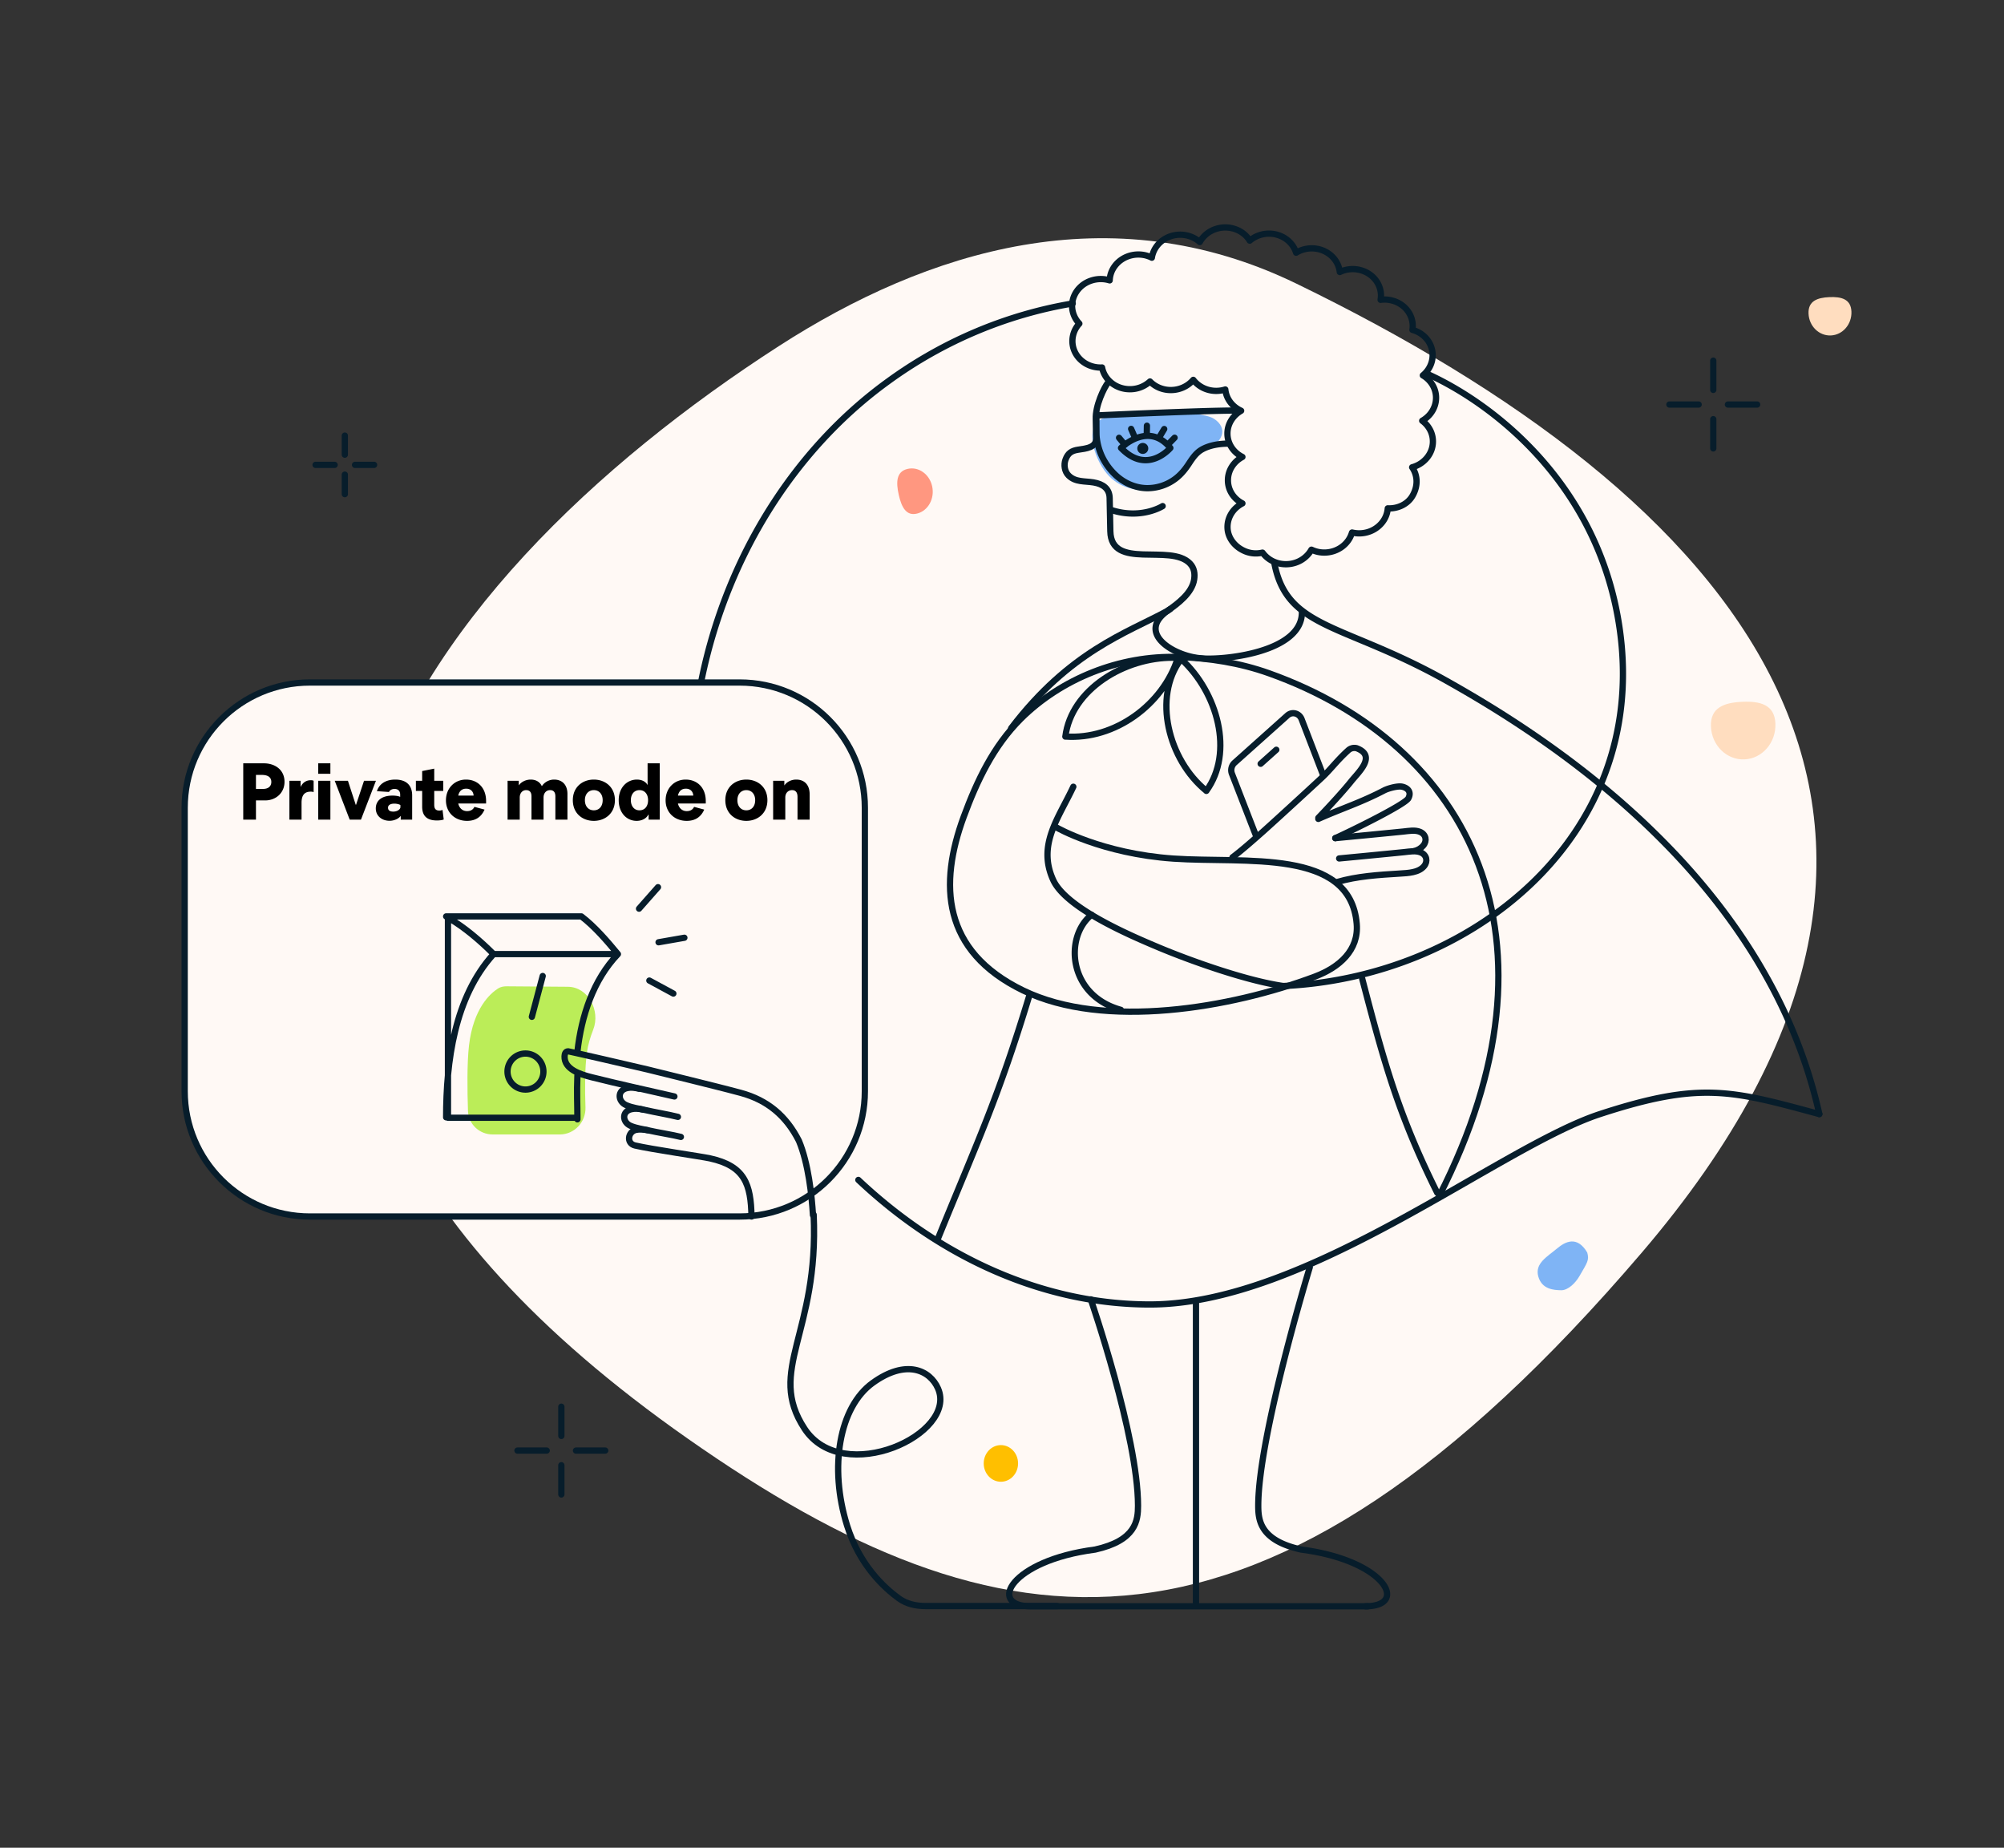 <svg width="320" height="295" fill="none" xmlns="http://www.w3.org/2000/svg"><rect width="100%" height="100%" fill="#333333" stroke="none"/><path d="M207.013 45.285c-29.774-14.463-58.964-5.29-82.633 9.962-58.094 37.434-112.701 105.687-14.561 174.434 49.646 34.777 91.641 41.326 152.347-29.702 60.035-70.245 14.531-120.847-55.153-154.695z" fill="#FFF9F5"/><path d="M29.197 128.672c0-11.046 8.955-20 20-20h69.197c11.046 0 20 8.954 20 20v45.839c0 11.046-8.954 20-20 20H49.197c-11.045 0-20-8.954-20-20v-45.839z" fill="#FFF9F5"/><path opacity=".5" d="M193.834 66.845c-2.229-1.426-14.698-1.502-17.81 0-3.111 1.502-1.063 6.983 1.074 9.164 2.138 2.18 4.978 2.612 8.229 1.812 3.252-.8 4.932-5.002 6.172-5.47 4.183-1.583 4.565-4.08 2.335-5.506z" fill="#0070F6"/><path d="M80.93 157.467l9.751.075c3.246.025 5.227 3.814 4.047 6.837-.464 1.189-.835 2.427-1.003 3.619-.353 2.521-.334 6.036-.236 8.794.082 2.334-1.762 4.327-4.098 4.327h-10.73c-2.116-.001-3.864-1.648-3.935-3.762-.106-3.167-.167-7.623.168-10.47.698-5.915 3.391-8.282 4.646-9.079.413-.262.9-.345 1.39-.341z" fill="#BBED58"/><path d="M295.638 49.752c-.077-2.018-1.628-2.398-3.521-2.315-1.892.083-3.408.598-3.33 2.616.078 2.017 1.675 3.586 3.567 3.503 1.892-.083 3.362-1.786 3.284-3.804zm-12.14 65.77c-.117-3.032-2.448-3.603-5.291-3.478-2.843.125-5.122.897-5.005 3.93.117 3.032 2.517 5.389 5.36 5.264 2.843-.125 5.053-2.684 4.936-5.716z" fill="#FFDDBF"/><path d="M144.864 74.876c-1.76.446-1.794 2.138-1.356 4.103.438 1.964 1.184 3.458 2.944 3.011 1.76-.446 2.831-2.401 2.393-4.366-.438-1.964-2.221-3.195-3.981-2.748z" fill="#FF9780"/><path d="M159.823 236.566c1.515 0 2.743-1.309 2.743-2.925 0-1.615-1.228-2.925-2.743-2.925s-2.743 1.31-2.743 2.925c0 1.616 1.228 2.925 2.743 2.925z" fill="#FFBF00"/><path opacity=".5" d="M253.449 199.964c-1.633-2.753-3.534-1.713-4.794-.657-1.578 1.323-3.609 2.399-3.021 4.489.588 2.09 2.522 2.168 3.634 2.196 1.113.029 2.308-1.164 2.928-2.237 1.279-2.213 1.599-2.559 1.253-3.791z" fill="#0070F6"/><path d="M190.975 207.811v48.633m-16.799-48.998s7.543 21.865 7.543 32.948c0 2.333-.307 5.546-6.842 6.999-13.538 1.75-17.26 9.053-10.296 9.053h53.825" stroke="#071D2B" stroke-miterlimit="10" stroke-linecap="round" stroke-linejoin="round"/><path d="M218.056 256.445c6.964 0 3.242-7.304-10.296-9.055-6.535-1.453-6.842-4.667-6.842-7.001 0-11.085 8.229-38.063 8.229-38.063m-44.766-43.435c-4.964 16.35-8.149 23.016-14.599 38.832m79.708-7.3c-6.139-12.342-8.467-20.73-11.971-34.16m-20.205-90.716c-5.486 0-22.204.779-22.204.779-.04-1.557-.045 2.942-.028 3.15.125 1.538.568 2.985 1.364 4.284a9.789 9.789 0 001.814 2.198c1.41 1.261 3.172 1.98 4.975 1.98a7.44 7.44 0 004.474-1.517c.887-.67 1.558-1.512 2.149-2.416.575-.873 1.155-1.746 2.127-2.278 1.216-.665 2.757-.903 4.162-.898M185.652 80.8s-3.394 2.182-8.21.623m1.537 79.803c-8.468-2.335-9.052-11.678-4.672-15.182m29.197-56.059c2.044 10.511 11.095 9.514 27.445 18.686 16.351 9.173 51.096 31.241 59.563 69.197" stroke="#071D2B" stroke-miterlimit="10" stroke-linecap="round" stroke-linejoin="round"/><path d="M172.004 46.403c1.183-1.602 3.32-2.214 5.191-1.64.028-.787.29-1.58.807-2.277 1.342-1.815 3.912-2.368 5.925-1.341.193-1.245.972-2.406 2.234-3.092 1.797-.98 4.003-.681 5.424.59a4.41 4.41 0 011.768-1.745c2.178-1.187 4.958-.506 6.209 1.522a4.77 4.77 0 013.036-1.118c2.069-.016 3.815 1.272 4.366 3.044a4.837 4.837 0 012.456-.697c2.349-.016 4.282 1.64 4.52 3.779a4.811 4.811 0 013.975-.07c1.87.815 2.86 2.683 2.541 4.509a4.803 4.803 0 012.53.35c1.854.81 2.837 2.64 2.553 4.45 1.194.33 2.24 1.117 2.803 2.256.87 1.757.347 3.784-1.143 5.008a4.283 4.283 0 011.689 1.788c.989 1.99.182 4.338-1.791 5.455 1.052.777 1.723 1.986 1.711 3.343-.017 1.937-1.416 3.57-3.315 4.087.836 1.23 1.018 2.885.057 4.556-.767 1.33-2.336 2.08-3.951 2-.165 2.225-2.149 3.992-4.566 3.992-.386 0-.761-.048-1.12-.133-.011-.005-.022.005-.028.016-.523 1.83-2.308 3.183-4.423 3.183a4.695 4.695 0 01-2.036-.458.021.021 0 00-.028.01c-.768 1.374-2.297 2.31-4.06 2.31-1.552 0-2.916-.729-3.729-1.841-.006-.005-.012-.01-.023-.01a4.486 4.486 0 01-2.996-.32c-1.462-.681-2.496-2.038-2.576-3.56-.091-1.709.893-3.22 2.377-3.981-1.393-.724-2.332-2.124-2.314-3.726.011-1.575.943-2.953 2.314-3.688-1.433-.713-2.405-2.129-2.394-3.762.011-1.528.887-2.864 2.189-3.614-1.387-.628-2.377-1.89-2.53-3.396a4.817 4.817 0 01-1.45.224c-1.512 0-2.843-.697-3.662-1.761-.841.99-2.137 1.628-3.587 1.628-1.319 0-2.502-.527-3.326-1.368a4.718 4.718 0 01-3.212 1.235c-2.223 0-4.06-1.495-4.441-3.47-.074.005-.148.01-.222.01-2.513 0-4.531-1.905-4.514-4.257a4.117 4.117 0 011.109-2.757c-1.376-1.437-1.569-3.608-.347-5.263zm14.818 50.863c-5.643 3.602.354 7.368 4.702 7.807 3.209.446 16.652-.781 16.36-7.496" stroke="#071D2B" stroke-miterlimit="10" stroke-linecap="round" stroke-linejoin="round"/><path d="M176.953 61.05c-.676.831-2.06 3.745-1.975 5.858l.063 3.028c.034 1.538-1.603 1.666-2.86 1.857-1.069.16-1.656.543-2.037 1.581-.301.814-.171 1.89.489 2.544 1.103 1.091 2.56.867 3.987 1.102 1.495.25 2.536.974 2.57 2.49l.028 1.416.08 3.89c.131 6.259 9.552 1.91 12.696 5.125.711.73.83 1.65.688 2.582-.33 2.139-2.547 3.815-4.27 5.013-6.557 3.544-15.608 6.464-24.951 18.727" stroke="#071D2B" stroke-miterlimit="10" stroke-linecap="round" stroke-linejoin="round"/><path d="M168.73 132.123s7.183 4.164 18.643 4.955c11.459.791 28.261-1.716 29.269 10.426.347 4.183-2.752 6.939-6.687 8.414-13.341 5.008-33.604 8.52-46.59 2.208-12.985-6.311-13.434-16.975-9.48-27.717 2.123-5.759 4.736-11.261 9.114-15.641 6.436-6.386 15.777-10.186 25.187-9.872 4.912.165 9.824.942 14.429 2.586 32.114 11.438 48.187 42.357 27.166 83.525" stroke="#071D2B" stroke-miterlimit="10" stroke-linecap="round" stroke-linejoin="round"/><path d="M171.388 125.606c-2.333 4.994-5.787 9.262-3.211 14.891 2.048 4.491 12.281 8.852 16.934 10.803 4.652 1.95 13.722 5.255 19.854 6.131m5.548-26.862c1.842-1.916 4.092-4.379 5.255-5.839 1.163-1.46 4.084-4.049.871-5.273a1.46 1.46 0 00-1.336.319c-1.814 1.639-2.797 3.034-4.15 4.306-1.53 1.437-7.88 7.264-9.535 8.733-1.273 1.128-3.438 3.041-4.814 4.058m13.707-6.134c3.832-1.698 6.805-2.612 10.512-4.549.614-.319 2.181-.765 2.92-.584.904.218 1.46.876.947 1.844-.513.967-8.682 5.001-11.672 6.365" stroke="#071D2B" stroke-miterlimit="10" stroke-linecap="round" stroke-linejoin="round"/><path d="M213.218 133.812c1.615-.144 3.224-.304 4.833-.463 1.348-.133 2.695-.261 4.043-.394.671-.069 1.347-.133 2.018-.202.847-.086 1.814-.283 2.632.053.973.404 1.16 1.447.523 2.198-.352.42-.881.75-1.444.857m-11.987 1.194c1.45-.133 2.894-.277 4.338-.415 1.348-.133 2.695-.261 4.043-.394.671-.069 1.347-.133 2.018-.202.847-.086 1.814-.283 2.632.053.973.404 1.16 1.447.523 2.198-.869 1.032-2.564 1.091-3.843 1.171-3.411.207-6.851.42-10.052 1.357M89.636 224.584v4.672m0 4.671v4.672m-2.336-7.008h-4.67m14.014 0h-4.671M273.578 57.577v4.672m0 4.671v4.672m-2.336-7.008h-4.672m14.015 0h-4.672" stroke="#071D2B" stroke-miterlimit="10" stroke-linecap="round" stroke-linejoin="round"/><path d="M204.671 157.431c30.087-1.235 58.487-23.706 54.015-56.643-3.212-23.65-20.686-36.61-30.949-41.168m-56.444-11.169c-10.521 1.758-20.685 6.014-29.544 12.483-11.06 8.017-19.757 19.47-25.126 32.525a83.367 83.367 0 00-4.625 15.213m178.513 69.197c-14.015-3.796-18.978-5.256-35.037 0-16.058 5.255-46.722 30.394-71.848 30.394-17.246 0-33.665-7.716-46.563-19.883m63.521-54.89l-3.863-9.941a1.597 1.597 0 01.41-1.767l8.441-7.554c.749-.67 1.895-.373 2.271.6l3.359 8.721m-9.899-1.61l2.497-2.235M55.063 69.548v3.041m0 3.188v3.114m-4.672-4.672h3.042m3.26 0h3.041m119.272-2.7c4.216 4.385 7.877 0 7.877 0-3.533-4.345-7.877 0-7.877 0z" stroke="#071D2B" stroke-miterlimit="10" stroke-linecap="round" stroke-linejoin="round"/><path d="M183.357 71.592a.876.876 0 10-1.752 0 .876.876 0 001.752 0z" fill="#071D2B"/><path d="M179.614 71l-.923-1.105m4.426-.466l.024-1.466m1.951 1.886l.811-1.355m.577 2.499l1.081-1.11m-6.364-.081l-.578-1.331m8.037 36.787c5.77 5.306 8.428 14.885 3.97 21.013m.011-.004c-6.152-5.009-8.545-15.002-4.105-20.944m-1.131-.316c-7.839-.085-16.336 5.076-17.284 12.594m-.004-.011c7.913.563 15.58-5.123 17.916-12.422" stroke="#071D2B" stroke-miterlimit="10" stroke-linecap="round" stroke-linejoin="round"/><path d="M29.488 128.964c0-11.046 8.955-20 20-20h68.613c11.046 0 20 8.954 20 20v45.255c0 11.046-8.954 20-20 20H49.488c-11.045 0-20-8.954-20-20v-45.255z" stroke="#071D2B"/><path d="M129.925 193.928c.877 18.978-7.591 24.817-1.459 34.16 6.131 9.343 24.525.876 21.313-6.423-1.284-2.92-5.093-4.73-10.429-.876-5.337 3.854-7.008 13.431-4.088 22.774 1.967 6.294 5.921 9.938 8.293 11.646 1.215.875 2.704 1.2 4.202 1.2h21.082m-59.556-106.694l-4.124.721m-.089-8.795l-3.027 3.432m1.645 11.477l3.835 2.076m-5.486 15.196c-.687-.166-1.286-.239-1.875-.112-1.647.355-1.52 2.138-.17 2.732.964.424 2.074.551 3.117.794 1.237.293 3.907.755 5.139 1.077" stroke="#071D2B" stroke-miterlimit="10" stroke-linecap="round" stroke-linejoin="round"/><path d="M102.63 177.139c-.652-.137-1.217-.181-1.792-.054-1.593.341-1.471 2.07-.166 2.645.93.409 2.012.531 3.02.77 1.199.282 3.839.701 5.032 1.013" stroke="#071D2B" stroke-miterlimit="10" stroke-linecap="round" stroke-linejoin="round"/><path d="M107.691 175.055c-4.423-1.009-8.826-1.973-13.225-3.074-1.87-.468-4.39-1.286-4.316-3.342.015-.375.141-.808.6-.789.218.01 10.857 2.465 12.62 2.889 2.28.55 4.555 1.115 6.825 1.685 2.694.677 5.392 1.33 8.071 2.051 4.316 1.169 7.28 3.686 9.304 7.657 1.521 3.637 2.057 8.732 2.245 11.867" stroke="#071D2B" stroke-miterlimit="10" stroke-linecap="round" stroke-linejoin="round"/><path d="M103.404 180.442c-.648-.117-1.305-.166-1.841-.054-1.305.283-1.593 2.158-.161 2.494 2.65.614 10.649 1.764 11.949 2.051 5.576 1.221 6.556 4.126 6.647 9.286m-48.467-15.766H91.97m-20.73-.067c.005-8.878 1.307-19.151 7.572-26.06H98.67c-3.938 4.127-5.833 9.862-6.468 15.579m0 10.798c0-2.582-.116-4.19 0-6.987m-20.671 6.737v-32.117m-.291-.028h21.597m-21.29.206c2.685 1.555 5.236 3.771 7.265 5.812m14.024-6.018c2.163 1.642 4.23 4.078 5.833 6.018m-12.009 3.497l-1.732 6.516" stroke="#071D2B" stroke-miterlimit="10" stroke-linecap="round" stroke-linejoin="round"/><path d="M83.906 173.953a2.871 2.871 0 002.867-2.876 2.872 2.872 0 00-2.867-2.876 2.872 2.872 0 00-2.867 2.876 2.871 2.871 0 002.867 2.876z" stroke="#071D2B" stroke-miterlimit="10" stroke-linecap="round" stroke-linejoin="round"/><path d="M42.336 127.79c1.734 0 3.096-1.22 3.096-2.967 0-1.966-1.58-2.955-3.276-2.955h-3.314v8.993h2.03v-3.071h1.464zm.99-2.954c0 .629-.399 1.117-1.324 1.117h-1.13v-2.235h.925c1.143 0 1.528.501 1.528 1.118zm2.886 6.025h1.94v-2.685c0-1.413.63-1.786 1.49-1.786.18 0 .322.026.437.077v-1.811c-.103-.064-.257-.09-.462-.09-.707 0-1.285.373-1.593 1.041h-.026v-.951h-1.786v6.205zm6.544-8.993h-1.94v1.67h1.94v-1.67zm0 2.788h-1.94v6.205h1.94v-6.205zm7.273 0h-1.902l-1.271 3.828h-.052l-1.246-3.828h-2.107l2.39 6.205h1.798l2.39-6.205zm5.785 2.338c0-1.632-.95-2.531-2.698-2.531-1.49 0-2.556.668-2.929 1.85l1.927.129c.116-.257.424-.489.887-.489.565 0 .899.334.899.9v.372c-.193-.115-.707-.205-1.208-.205-1.683 0-2.685.758-2.685 2.055 0 1.156.925 1.966 2.21 1.966.68 0 1.413-.309 1.721-.733h.052v.553h1.824v-3.867zm-3.854 1.953c0-.399.373-.643 1.002-.643.424 0 .835.116.976.232v.321c0 .372-.513.719-1.13.719-.565 0-.848-.205-.848-.629zm7.803 2.042c.476 0 .874-.064 1.092-.154l-.192-1.529a1.189 1.189 0 01-.501.103c-.527 0-.823-.231-.823-.912v-2.222h1.44v-1.619h-1.44v-1.94l-1.927.385v1.555H66.41v1.619h1.002v2.518c0 1.657.977 2.196 2.351 2.196zm5.993-2.171c-.218.45-.616.681-1.169.681-.72 0-1.246-.462-1.413-1.22h4.445v-.399c0-2.119-1.362-3.417-3.212-3.417-1.824 0-3.198 1.388-3.198 3.315 0 1.94 1.425 3.276 3.365 3.276 1.35 0 2.274-.604 2.8-1.799l-1.618-.437zm-1.31-2.903c.655 0 1.13.385 1.182 1.105h-2.454c.167-.758.617-1.105 1.272-1.105zm16.164.848c0-1.426-.797-2.3-2.133-2.3-.86 0-1.593.476-1.953 1.054-.308-.656-.912-1.054-1.785-1.054-.836 0-1.555.424-1.876.899h-.026v-.706h-1.785v6.205h1.94v-3.533c0-.707.436-1.182 1.014-1.182.578 0 .861.334.861 1.002v3.713h1.927v-3.533c0-.707.437-1.182 1.04-1.182.566 0 .848.334.848 1.002v3.713h1.927v-4.098zm.86.989c0 2.107 1.541 3.302 3.353 3.302 1.811 0 3.366-1.208 3.366-3.302 0-2.094-1.555-3.289-3.366-3.289-1.812 0-3.353 1.195-3.353 3.289zm1.927 0c0-.989.603-1.606 1.426-1.606.822 0 1.413.617 1.413 1.606 0 1.015-.591 1.619-1.413 1.619-.822 0-1.426-.604-1.426-1.619zm5.399 0c0 1.991 1.246 3.302 2.865 3.302.63 0 1.465-.232 1.863-.99h.051v.797h1.773v-8.993h-1.94v3.482c-.244-.501-.848-.887-1.708-.887-1.593 0-2.904 1.285-2.904 3.289zm1.94 0c0-.925.514-1.606 1.375-1.606s1.374.668 1.374 1.606c0 .963-.513 1.619-1.374 1.619-.861 0-1.375-.694-1.375-1.619zm10.098 1.066c-.219.45-.617.681-1.169.681-.72 0-1.246-.462-1.413-1.22h4.445v-.399c0-2.119-1.362-3.417-3.212-3.417-1.824 0-3.199 1.388-3.199 3.315 0 1.94 1.426 3.276 3.366 3.276 1.349 0 2.274-.604 2.8-1.799l-1.618-.437zm-1.311-2.903c.656 0 1.131.385 1.182 1.105h-2.453c.167-.758.616-1.105 1.271-1.105zm6.298 1.837c0 2.107 1.541 3.302 3.353 3.302 1.811 0 3.366-1.208 3.366-3.302 0-2.094-1.555-3.289-3.366-3.289-1.812 0-3.353 1.195-3.353 3.289zm1.927 0c0-.989.604-1.606 1.426-1.606s1.413.617 1.413 1.606c0 1.015-.591 1.619-1.413 1.619-.822 0-1.426-.604-1.426-1.619zm11.54-.912c0-1.529-.822-2.377-2.145-2.377-.835 0-1.529.398-1.876.912h-.026v-.719h-1.785v6.205h1.94v-3.533c0-.732.475-1.182 1.079-1.182.552 0 .873.347.873 1.079v3.636h1.94v-4.021z" fill="#000"/></svg>